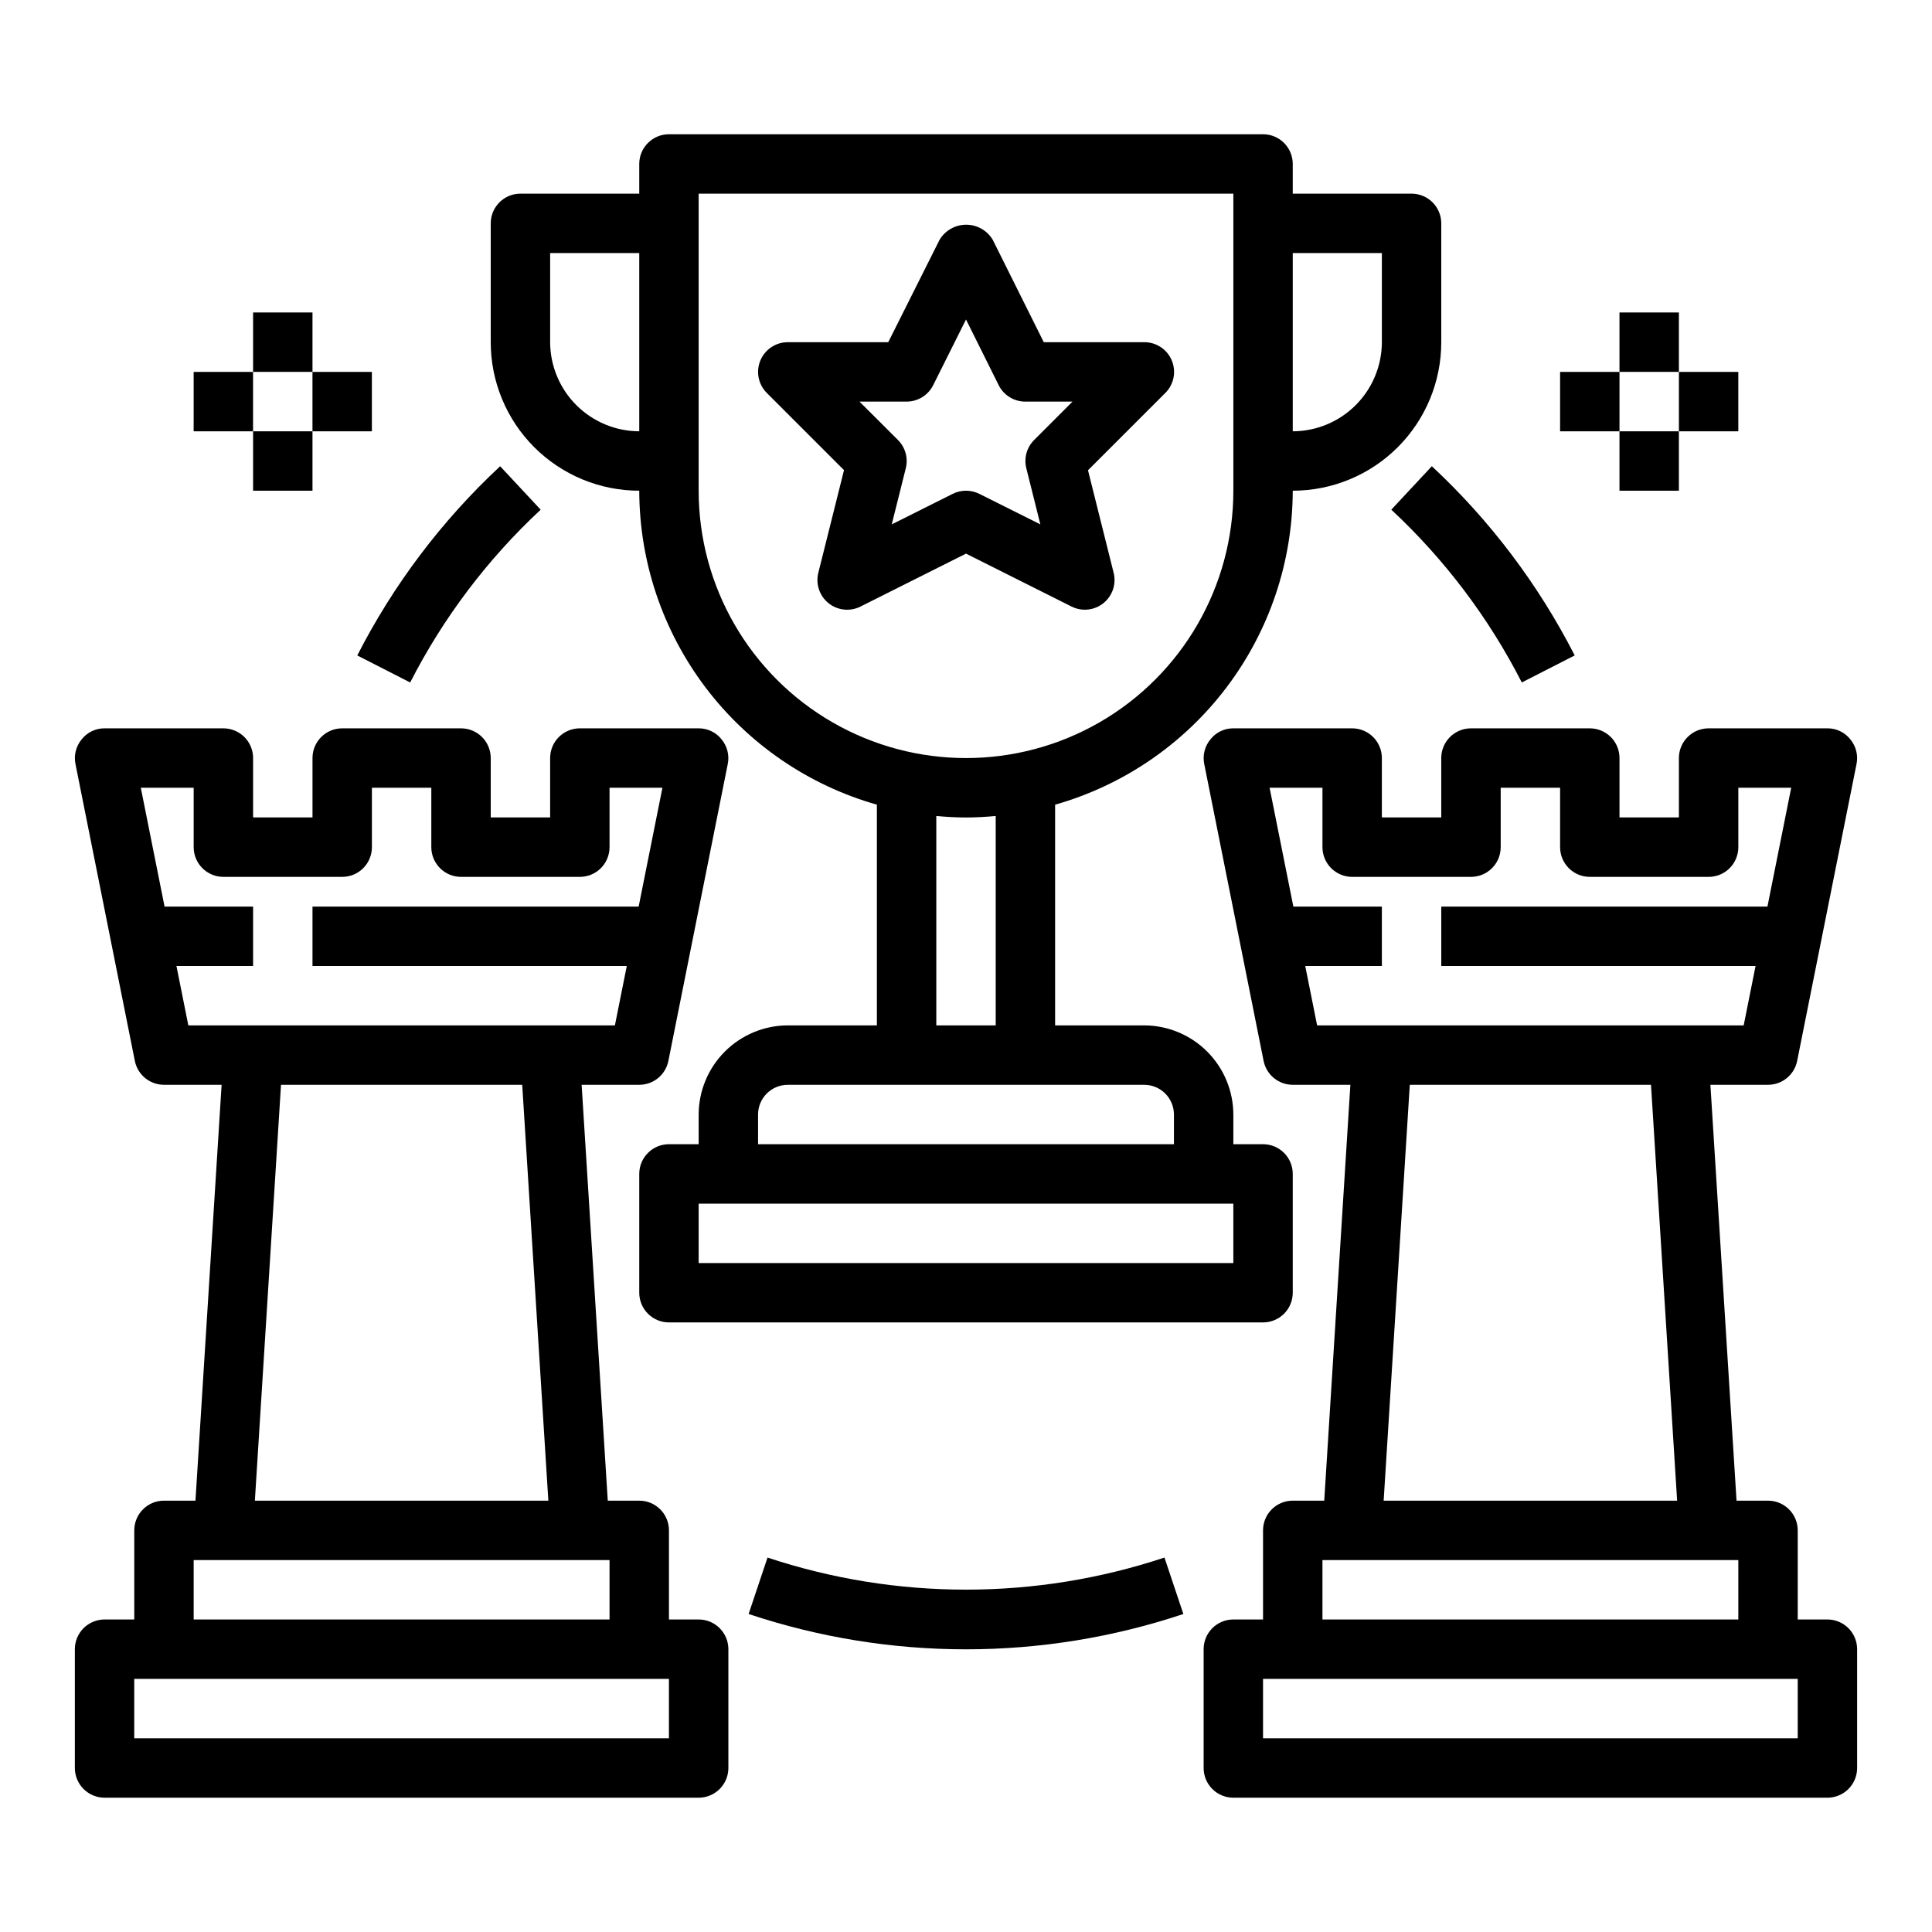 <?xml version="1.0" encoding="UTF-8"?>
<!-- Uploaded to: SVG Repo, www.svgrepo.com, Generator: SVG Repo Mixer Tools -->
<svg fill="#000000" width="800px" height="800px" version="1.1" viewBox="144 144 512 512" xmlns="http://www.w3.org/2000/svg">
 <g>
  <path d="m329.15 573.18h-7.871v-23.617c0-2.086-0.828-4.09-2.305-5.566-1.477-1.477-3.481-2.305-5.566-2.305h-8.344l-6.926-110.21h15.27c3.742 0 6.965-2.633 7.715-6.301l15.742-78.719c0.469-2.316-0.137-4.719-1.652-6.535-1.461-1.855-3.699-2.93-6.062-2.91h-31.484c-4.348 0-7.875 3.523-7.875 7.871v15.742h-15.742v-15.742c0-2.09-0.832-4.09-2.305-5.566-1.477-1.477-3.481-2.305-5.566-2.305h-31.488c-4.348 0-7.875 3.523-7.875 7.871v15.742h-15.742v-15.742c0-2.09-0.828-4.09-2.305-5.566s-3.481-2.305-5.566-2.305h-31.488c-2.363-0.02-4.602 1.055-6.062 2.91-1.512 1.816-2.121 4.219-1.652 6.535l9.445 47.23 6.297 31.488c0.75 3.668 3.973 6.301 7.715 6.301h15.273l-6.93 110.21h-8.344c-4.348 0-7.871 3.523-7.871 7.871v23.617h-7.871c-4.348 0-7.875 3.523-7.875 7.871v31.488c0 2.09 0.832 4.09 2.309 5.566 1.477 1.477 3.477 2.305 5.566 2.305h157.44c2.09 0 4.094-0.828 5.566-2.305 1.477-1.477 2.309-3.477 2.309-5.566v-31.488c0-2.086-0.832-4.09-2.309-5.566-1.473-1.477-3.477-2.305-5.566-2.305zm-135.24-157.44-3.148-15.742h20.309v-15.746h-23.461l-6.297-31.488h14.012v15.746c0 2.086 0.832 4.09 2.309 5.566 1.477 1.477 3.477 2.305 5.566 2.305h31.488c2.086 0 4.09-0.828 5.566-2.305 1.477-1.477 2.305-3.481 2.305-5.566v-15.746h15.742v15.746c0 2.086 0.832 4.09 2.309 5.566s3.477 2.305 5.566 2.305h31.488c2.086 0 4.09-0.828 5.566-2.305 1.473-1.477 2.305-3.481 2.305-5.566v-15.746h14.012l-6.297 31.488h-86.438v15.742l83.289 0.004-3.148 15.742zm95.406 125.95h-77.773l6.926-110.21h63.922zm-93.992 15.742h110.21v15.742l-110.21 0.004zm125.95 47.23-141.7 0.004v-15.746h141.7z"/>
  <path d="m628.29 573.18h-7.875v-23.617c0-2.086-0.828-4.09-2.305-5.566s-3.477-2.305-5.566-2.305h-8.344l-6.926-110.21h15.27c3.742 0 6.965-2.633 7.715-6.301l15.742-78.719c0.469-2.316-0.137-4.719-1.652-6.535-1.461-1.855-3.699-2.93-6.059-2.91h-31.488c-4.348 0-7.875 3.523-7.875 7.871v15.742h-15.742v-15.742c0-2.09-0.828-4.09-2.305-5.566-1.477-1.477-3.481-2.305-5.566-2.305h-31.488c-4.348 0-7.875 3.523-7.875 7.871v15.742h-15.742v-15.742c0-2.09-0.828-4.09-2.305-5.566-1.477-1.477-3.481-2.305-5.566-2.305h-31.488c-2.363-0.02-4.602 1.055-6.062 2.91-1.512 1.816-2.121 4.219-1.652 6.535l9.445 47.23 6.297 31.488c0.75 3.668 3.973 6.301 7.715 6.301h15.273l-6.926 110.21h-8.348c-4.348 0-7.871 3.523-7.871 7.871v23.617h-7.871c-4.348 0-7.871 3.523-7.871 7.871v31.488c0 2.09 0.828 4.09 2.305 5.566s3.477 2.305 5.566 2.305h157.44c2.086 0 4.09-0.828 5.566-2.305 1.473-1.477 2.305-3.477 2.305-5.566v-31.488c0-2.086-0.832-4.09-2.305-5.566-1.477-1.477-3.481-2.305-5.566-2.305zm-135.24-157.44-3.148-15.742h20.309v-15.746h-23.457l-6.297-31.488h14.008v15.746c0 2.086 0.832 4.09 2.309 5.566 1.477 1.477 3.477 2.305 5.566 2.305h31.488c2.086 0 4.09-0.828 5.566-2.305s2.305-3.481 2.305-5.566v-15.746h15.742v15.746c0 2.086 0.832 4.09 2.309 5.566 1.477 1.477 3.477 2.305 5.566 2.305h31.488c2.086 0 4.09-0.828 5.566-2.305 1.473-1.477 2.305-3.481 2.305-5.566v-15.746h14.012l-6.297 31.488h-86.438v15.742l83.289 0.004-3.148 15.742zm95.406 125.95h-77.773l6.926-110.21h63.922zm-93.992 15.742h110.21v15.742l-110.21 0.004zm125.95 47.23-141.7 0.004v-15.746h141.7z"/>
  <path d="m518.08 195.32h-31.488v-7.871c0-2.086-0.828-4.09-2.305-5.566-1.477-1.477-3.481-2.305-5.566-2.305h-157.44c-4.348 0-7.871 3.523-7.871 7.871v7.871h-31.488c-4.348 0-7.871 3.527-7.871 7.875v31.488c0 10.438 4.144 20.449 11.527 27.832 7.383 7.379 17.395 11.527 27.832 11.527 0.035 18.828 6.203 37.129 17.562 52.141 11.363 15.012 27.305 25.918 45.414 31.066v58.488h-23.617c-6.258 0.02-12.254 2.512-16.676 6.938-4.426 4.426-6.922 10.422-6.941 16.68v7.871h-7.871c-4.348 0-7.871 3.523-7.871 7.871v31.488c0 2.09 0.828 4.09 2.305 5.566 1.477 1.477 3.481 2.305 5.566 2.305h157.44c2.086 0 4.09-0.828 5.566-2.305 1.477-1.477 2.305-3.477 2.305-5.566v-31.488c0-2.086-0.828-4.09-2.305-5.566-1.477-1.477-3.481-2.305-5.566-2.305h-7.871v-7.871c-0.02-6.258-2.516-12.254-6.938-16.68-4.426-4.426-10.422-6.918-16.68-6.938h-23.617v-58.488c18.109-5.148 34.051-16.055 45.414-31.066 11.363-15.012 17.527-33.312 17.562-52.141 10.441 0 20.453-4.148 27.832-11.527 7.383-7.383 11.527-17.395 11.527-27.832v-31.488c0-2.09-0.828-4.09-2.305-5.566-1.477-1.477-3.477-2.309-5.566-2.309zm-204.67 62.977c-6.258-0.016-12.254-2.512-16.68-6.938-4.422-4.422-6.918-10.418-6.938-16.676v-23.617h23.617zm157.44 204.68v15.742h-141.7v-15.742zm-23.617-31.488c2.09 0 4.09 0.828 5.566 2.305 1.477 1.477 2.305 3.477 2.305 5.566v7.871h-110.21v-7.871c0-4.348 3.523-7.871 7.871-7.871zm-55.105-15.742v-55.5c2.598 0.234 5.195 0.395 7.871 0.395 2.676 0 5.273-0.156 7.871-0.395l0.004 55.496zm78.723-141.7c0 25.312-13.504 48.699-35.426 61.355-21.918 12.656-48.926 12.656-70.848 0s-35.426-36.043-35.426-61.355v-78.723h141.7zm39.359-39.359c-0.02 6.258-2.512 12.254-6.938 16.676-4.426 4.426-10.422 6.922-16.68 6.938v-47.23h23.617z"/>
  <path d="m367.67 268.59-6.793 27.16c-0.77 2.988 0.277 6.152 2.68 8.09 2.402 1.938 5.715 2.293 8.473 0.906l27.973-14.027 27.969 14.027c2.75 1.375 6.051 1.023 8.449-0.902 2.398-1.926 3.453-5.07 2.703-8.055l-6.793-27.16 20.469-20.469v0.004c2.277-2.25 2.969-5.652 1.746-8.609-1.219-2.961-4.113-4.883-7.312-4.867h-26.621l-13.527-27.137c-1.477-2.481-4.156-4-7.043-4-2.891 0-5.566 1.52-7.047 4l-13.602 27.137h-26.625c-3.184 0-6.051 1.918-7.269 4.859s-0.547 6.324 1.703 8.578zm16.586-18.16c2.984 0 5.711-1.684 7.047-4.352l8.699-17.406 8.66 17.406h-0.004c1.34 2.68 4.09 4.367 7.086 4.352h12.484l-10.18 10.18h0.004c-1.957 1.957-2.742 4.793-2.07 7.477l3.723 14.879-16.184-8.094h-0.004c-2.215-1.105-4.82-1.105-7.035 0l-16.16 8.094 3.723-14.879c0.672-2.684-0.117-5.519-2.07-7.477l-10.203-10.18z"/>
  <path d="m238.68 317.7 14.02 7.164c8.773-17.164 20.477-32.66 34.582-45.789l-10.738-11.516 0.004-0.004c-15.449 14.383-28.262 31.352-37.867 50.145z"/>
  <path d="m347.4 556.77-5.008 14.957c37.391 12.48 77.824 12.48 115.21 0l-5.008-14.957c-34.148 11.336-71.051 11.336-105.2 0z"/>
  <path d="m512.71 279.07c14.109 13.129 25.812 28.625 34.582 45.789l14.02-7.164c-9.602-18.793-22.418-35.762-37.863-50.145z"/>
  <path d="m211.07 226.81h15.742v15.742h-15.742z"/>
  <path d="m211.07 258.3h15.742v15.742h-15.742z"/>
  <path d="m195.32 242.56h15.742v15.742h-15.742z"/>
  <path d="m226.81 242.56h15.742v15.742h-15.742z"/>
  <path d="m573.18 226.81h15.742v15.742h-15.742z"/>
  <path d="m573.18 258.3h15.742v15.742h-15.742z"/>
  <path d="m557.44 242.56h15.742v15.742h-15.742z"/>
  <path d="m588.93 242.56h15.742v15.742h-15.742z"/>
 </g>
</svg>